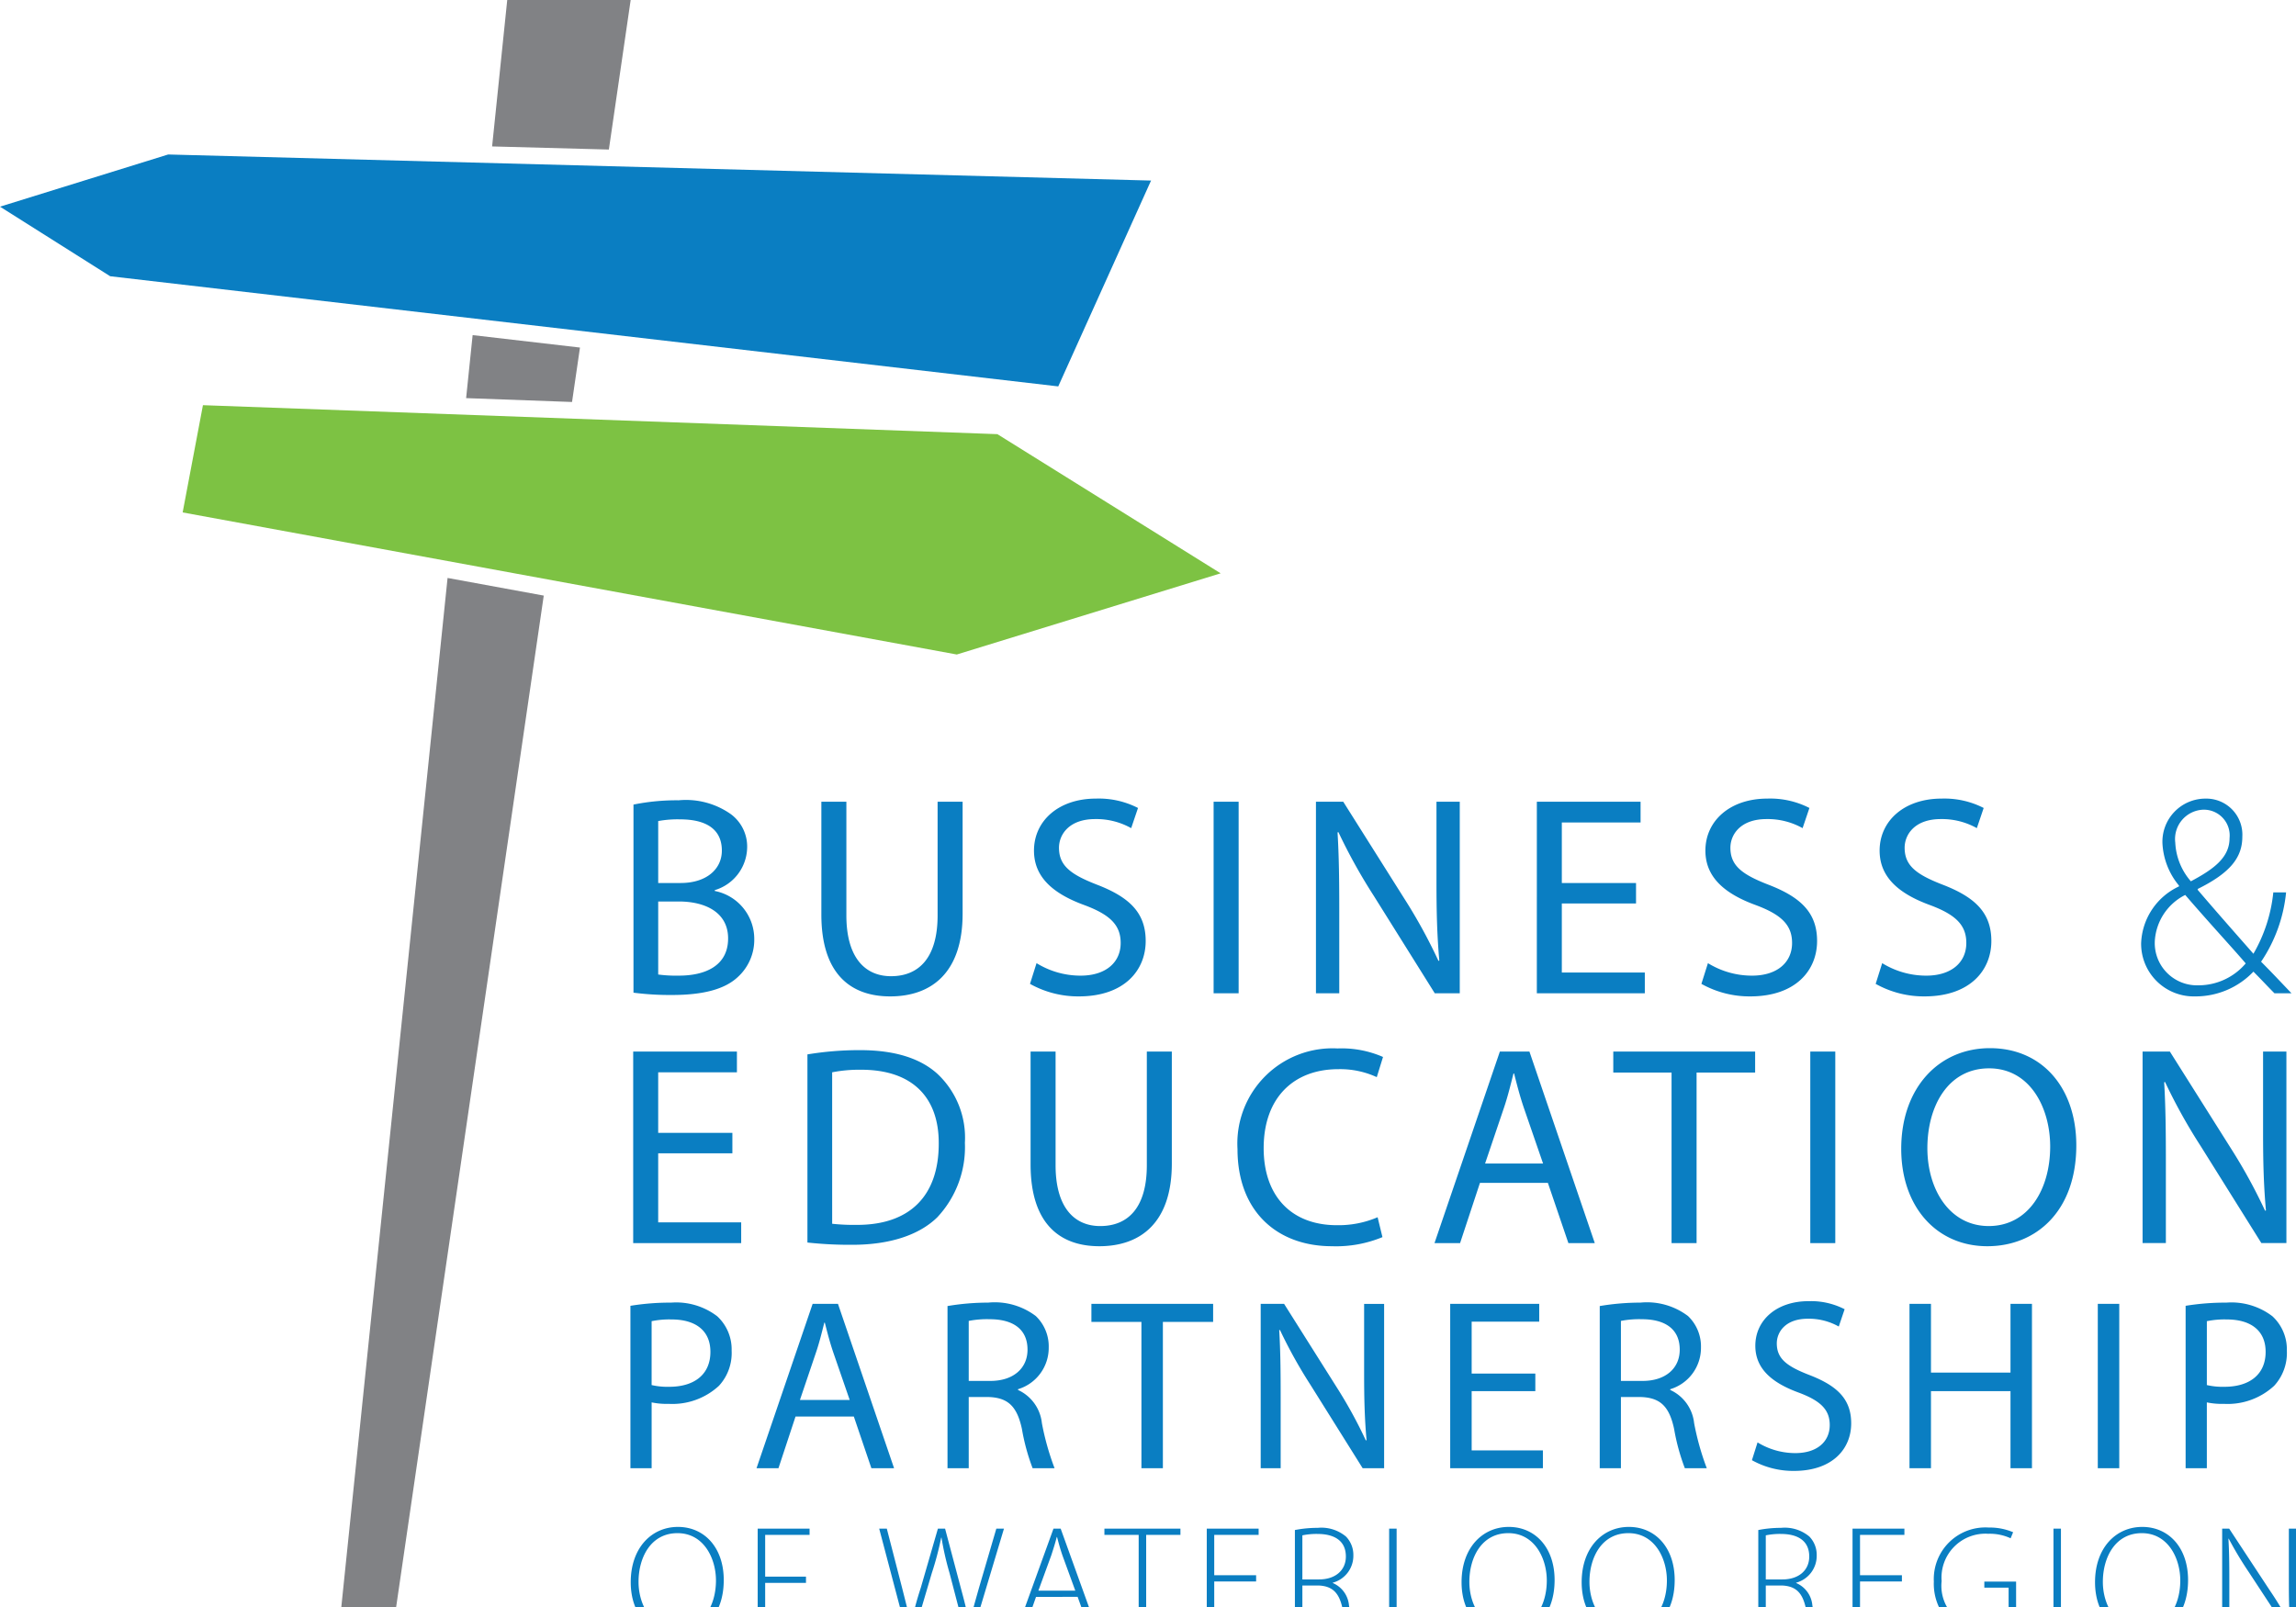 <?xml version="1.0" encoding="UTF-8"?>
<svg preserveAspectRatio="xMidYMid slice" width="30px" height="21px" xmlns="http://www.w3.org/2000/svg" viewBox="0 0 165.323 120">
  <defs>
    <style>.cls-2{fill:#0a7ec2}</style>
  </defs>
  <g id="Layer_2" data-name="Layer 2">
    <g id="Layer_1-2" data-name="Layer 1">
      <path d="M43.841 12.906L45.51 1.46 36.744 0l-1.31 12.682 8.407.224zm-2.652 18.179l.572-3.919-7.729-.897-.469 4.538 7.626.278zm-8.962 12.672L24.356 120l3.874-.115 10.923-74.857-6.926-1.271z" fill="#818285"></path>
      <path class="cls-2" d="M82.881 15.14l-6.682 14.823L7.933 22.03 0 17.02l12.108-3.758 70.773 1.878z"></path>
      <path fill="#7dc243" d="M14.613 31.315l-1.461 7.724L68.894 49.27l18.998-5.846-16.076-10.022-57.203-2.087z"></path>
      <path class="cls-2" d="M47.394 72.315a9.664 9.664 0 0 0 1.493.081c1.842 0 3.54-.674 3.54-2.68 0-1.862-1.616-2.66-3.56-2.66h-1.473zm0-6.59h1.616c1.862 0 2.967-1.001 2.967-2.333 0-1.595-1.207-2.25-3.008-2.25a7.61 7.61 0 0 0-1.575.123zm-1.78-5.647a15.643 15.643 0 0 1 3.252-.309 5.606 5.606 0 0 1 3.766 1.004 2.905 2.905 0 0 1 1.166 2.436 3.264 3.264 0 0 1-2.332 3.03v.06a3.516 3.516 0 0 1 2.844 3.437 3.624 3.624 0 0 1-1.187 2.763c-.94.88-2.497 1.291-4.748 1.291a20.46 20.46 0 0 1-2.761-.166zm15.329-.205v8.186c0 3.07 1.371 4.378 3.213 4.378 2.026 0 3.356-1.35 3.356-4.378v-8.186h1.801v8.062c0 4.237-2.23 5.956-5.218 5.956-2.824 0-4.953-1.597-4.953-5.894v-8.124zm13.693 11.624a6.03 6.03 0 0 0 3.17.9c1.824 0 2.888-.962 2.888-2.352 0-1.271-.737-2.027-2.6-2.723-2.25-.82-3.642-2.006-3.642-3.929 0-2.149 1.78-3.746 4.46-3.746a6.191 6.191 0 0 1 3.03.675l-.492 1.453a5.118 5.118 0 0 0-2.598-.653c-1.883 0-2.6 1.124-2.6 2.065 0 1.29.84 1.924 2.743 2.662 2.333.9 3.5 2.025 3.5 4.051 0 2.129-1.557 3.991-4.81 3.991a7.102 7.102 0 0 1-3.52-.902zm12.75-11.625h1.802v13.794h-1.802zm7.369 13.794V59.872h1.965l4.4 6.98a38.24 38.24 0 0 1 2.455 4.48l.062-.02c-.164-1.842-.204-3.52-.204-5.667v-5.773h1.677v13.794h-1.8l-4.38-7a40.276 40.276 0 0 1-2.558-4.603l-.062.02c.103 1.74.124 3.398.124 5.689v5.894zm23.047-6.467h-5.343v4.973h5.976v1.494h-7.775V59.873h7.469v1.494h-5.67v4.359h5.343v1.473zm5.178 4.298a6.033 6.033 0 0 0 3.173.9c1.82 0 2.885-.962 2.885-2.352 0-1.271-.736-2.027-2.598-2.723-2.251-.82-3.643-2.006-3.643-3.929 0-2.149 1.778-3.746 4.46-3.746a6.191 6.191 0 0 1 3.03.675l-.492 1.453a5.132 5.132 0 0 0-2.598-.653c-1.884 0-2.6 1.124-2.6 2.065 0 1.29.839 1.924 2.742 2.662 2.335.9 3.5 2.025 3.5 4.051 0 2.129-1.556 3.991-4.81 3.991a7.099 7.099 0 0 1-3.52-.902zm12.547 0a6.03 6.03 0 0 0 3.172.9c1.821 0 2.885-.962 2.885-2.352 0-1.271-.735-2.027-2.597-2.723-2.251-.82-3.645-2.006-3.645-3.929 0-2.149 1.78-3.746 4.462-3.746a6.193 6.193 0 0 1 3.03.675l-.492 1.453a5.133 5.133 0 0 0-2.599-.653c-1.883 0-2.6 1.124-2.6 2.065 0 1.29.84 1.924 2.744 2.662 2.333.9 3.5 2.025 3.5 4.051 0 2.129-1.557 3.991-4.81 3.991a7.1 7.1 0 0 1-3.52-.902zm23.129-11.052a2.113 2.113 0 0 0-2.026 2.375 4.558 4.558 0 0 0 1.123 2.783c1.659-.88 2.786-1.718 2.786-3.11a1.859 1.859 0 0 0-1.863-2.048zm-.349 12.648a4.462 4.462 0 0 0 3.395-1.577c-.776-.92-2.577-2.864-4.356-4.93a3.971 3.971 0 0 0-2.19 3.335 3.042 3.042 0 0 0 3.131 3.172zm5.465.573c-.452-.45-.861-.9-1.515-1.557a5.75 5.75 0 0 1-4.195 1.782 3.789 3.789 0 0 1-3.89-3.846 4.708 4.708 0 0 1 2.724-4.074v-.062a5.15 5.15 0 0 1-1.188-3.008 3.1 3.1 0 0 1 3.11-3.253 2.597 2.597 0 0 1 2.64 2.742c0 1.494-.859 2.6-3.213 3.765v.063c1.412 1.657 2.989 3.437 4.012 4.603a11.038 11.038 0 0 0 1.432-4.42h.92a10.802 10.802 0 0 1-1.8 4.993c.716.715 1.371 1.414 2.189 2.272zM52.735 85.19h-5.342v4.972h5.976v1.496h-7.776V77.864h7.469v1.494h-5.669v4.359h5.342v1.473zm7.185 5.075a14.845 14.845 0 0 0 1.8.08c3.828 0 5.874-2.126 5.874-5.85.02-3.255-1.821-5.322-5.587-5.322a10.112 10.112 0 0 0-2.088.185zm-1.781-12.197a23 23 0 0 1 3.786-.307c2.558 0 4.379.615 5.587 1.719a6.3 6.3 0 0 1 1.965 4.953 7.385 7.385 0 0 1-1.985 5.362c-1.31 1.288-3.438 1.984-6.12 1.984a28.198 28.198 0 0 1-3.233-.163zm17.868-.204v8.185c0 3.07 1.37 4.381 3.212 4.381 2.028 0 3.358-1.352 3.358-4.381v-8.185h1.8v8.063c0 4.236-2.23 5.955-5.22 5.955-2.822 0-4.95-1.596-4.95-5.894v-8.124zm23.536 13.363a8.73 8.73 0 0 1-3.641.655c-3.89 0-6.796-2.456-6.796-6.999a6.854 6.854 0 0 1 7.204-7.244 7.453 7.453 0 0 1 3.274.614l-.45 1.453a6.295 6.295 0 0 0-2.764-.574c-3.23 0-5.38 2.068-5.38 5.69 0 3.397 1.943 5.546 5.28 5.546a7.161 7.161 0 0 0 2.925-.573zm11.565-5.3l-1.37-3.97c-.307-.9-.514-1.719-.717-2.517h-.041c-.205.798-.41 1.658-.696 2.496l-1.351 3.99zm-4.544 1.393l-1.431 4.336h-1.842l4.706-13.792h2.129l4.706 13.792h-1.901l-1.476-4.336zm13.796-7.943h-4.196v-1.513h10.214v1.513h-4.216v12.279h-1.802V79.377zm9.989-1.513h1.8v13.793h-1.8zm8.431 6.957c0 2.97 1.598 5.608 4.42 5.608 2.825 0 4.423-2.598 4.423-5.73 0-2.762-1.433-5.627-4.4-5.627-2.967 0-4.443 2.74-4.443 5.75m10.724-.205c0 4.727-2.886 7.265-6.405 7.265-3.664 0-6.202-2.845-6.202-7.018 0-4.381 2.703-7.245 6.387-7.245 3.785 0 6.22 2.884 6.22 6.998m4.772 7.039V77.864h1.965l4.4 6.979a38.88 38.88 0 0 1 2.455 4.482l.062-.022c-.165-1.84-.206-3.518-.206-5.667v-5.772h1.68v13.792h-1.803l-4.377-6.997a40.015 40.015 0 0 1-2.56-4.606l-.061.022c.101 1.739.122 3.396.122 5.689v5.892zM46.92 101.88a5.012 5.012 0 0 0 1.266.125c1.844 0 2.967-.916 2.967-2.513 0-1.58-1.123-2.336-2.793-2.336a6.301 6.301 0 0 0-1.44.124zm-1.527-5.707a17.802 17.802 0 0 1 2.933-.229 4.863 4.863 0 0 1 3.32.984 3.242 3.242 0 0 1 1.035 2.476 3.48 3.48 0 0 1-.912 2.528 4.936 4.936 0 0 1-3.62 1.302 5.275 5.275 0 0 1-1.228-.106v4.741h-1.528zm15.789 6.779l-1.177-3.407c-.264-.774-.439-1.475-.615-2.16h-.035c-.175.685-.352 1.423-.597 2.142l-1.159 3.425zm-3.9 1.194l-1.229 3.723h-1.58l4.04-11.836h1.825l4.04 11.836h-1.634l-1.264-3.723zm12.471-2.564h1.563c1.634 0 2.67-.895 2.67-2.249 0-1.528-1.107-2.194-2.722-2.194a6.779 6.779 0 0 0-1.511.122zm-1.528-5.392a17.678 17.678 0 0 1 2.932-.247 4.894 4.894 0 0 1 3.426.968 3.022 3.022 0 0 1 .93 2.264 3.11 3.11 0 0 1-2.212 3.004v.054a2.965 2.965 0 0 1 1.72 2.389 18.949 18.949 0 0 0 .914 3.248h-1.581a15.004 15.004 0 0 1-.771-2.83c-.352-1.63-1.002-2.247-2.39-2.298h-1.44v5.128h-1.528zm13.963 1.142h-3.602v-1.301h8.765v1.301h-3.618v10.537h-1.545V97.332zm8.588 10.537V96.033h1.685l3.776 5.988a33.194 33.194 0 0 1 2.11 3.846l.052-.019c-.142-1.578-.176-3.02-.176-4.864v-4.95h1.44v11.835h-1.545l-3.76-6.006a34.536 34.536 0 0 1-2.196-3.952l-.052.018c.089 1.492.104 2.915.104 4.882v5.058zm19.775-5.549h-4.584v4.268h5.129v1.281h-6.675V96.031h6.41v1.283h-4.864v3.741h4.584v1.265zm6.163-.738h1.565c1.634 0 2.67-.895 2.67-2.249 0-1.528-1.105-2.194-2.722-2.194a6.803 6.803 0 0 0-1.513.122zm-1.525-5.392a17.636 17.636 0 0 1 2.932-.247 4.896 4.896 0 0 1 3.425.968 3.023 3.023 0 0 1 .932 2.264 3.11 3.11 0 0 1-2.213 3.004v.054a2.968 2.968 0 0 1 1.72 2.389 19.122 19.122 0 0 0 .912 3.248h-1.58a15.115 15.115 0 0 1-.773-2.83c-.35-1.63-1-2.247-2.387-2.298h-1.443v5.128h-1.525zm11.363 9.818a5.18 5.18 0 0 0 2.723.772c1.562 0 2.475-.824 2.475-2.02 0-1.088-.631-1.737-2.231-2.335-1.93-.704-3.127-1.722-3.127-3.373 0-1.844 1.528-3.213 3.83-3.213a5.306 5.306 0 0 1 2.6.58l-.422 1.247a4.386 4.386 0 0 0-2.231-.562c-1.615 0-2.231.965-2.231 1.774 0 1.105.72 1.65 2.355 2.282 2.003.774 3.002 1.738 3.002 3.478 0 1.826-1.335 3.425-4.128 3.425a6.12 6.12 0 0 1-3.02-.772zm12.487-9.977v4.953h5.726v-4.953h1.546v11.838h-1.546v-5.549h-5.726v5.549h-1.546V96.031h1.546zm12.012 0h1.546v11.838h-1.546zm7.852 5.849a4.99 4.99 0 0 0 1.264.125c1.845 0 2.969-.916 2.969-2.513 0-1.58-1.124-2.336-2.792-2.336a6.304 6.304 0 0 0-1.44.124zm-1.528-5.707a17.803 17.803 0 0 1 2.933-.229 4.852 4.852 0 0 1 3.319.984 3.239 3.239 0 0 1 1.037 2.476 3.483 3.483 0 0 1-.913 2.528 4.93 4.93 0 0 1-3.619 1.302 5.277 5.277 0 0 1-1.229-.106v4.741h-1.528zM48.76 119.456c1.795 0 2.793-1.627 2.793-3.501 0-1.593-.876-3.41-2.771-3.41-1.919 0-2.804 1.749-2.804 3.51 0 1.706.986 3.4 2.771 3.4zm-.034.449c-1.863 0-3.31-1.471-3.31-3.825 0-2.48 1.503-3.984 3.4-3.984 1.907 0 3.298 1.494 3.298 3.824 0 2.67-1.638 3.984-3.377 3.984zm5.831-7.686h3.736v.449h-3.197v3.007h2.939v.45h-2.939v3.657h-.539v-7.563zm10.745 7.561l-1.996-7.561h.549l1.1 4.264c.246.977.482 1.884.628 2.59h.022a23.756 23.756 0 0 1 .695-2.59l1.234-4.264h.516l1.122 4.23c.248.919.493 1.852.618 2.625h.021c.168-.818.416-1.64.685-2.604l1.245-4.251h.55l-2.267 7.561h-.515l-1.134-4.35a21.164 21.164 0 0 1-.583-2.56h-.022a22.234 22.234 0 0 1-.674 2.547l-1.29 4.363zm12.124-3.096l-.92-2.522c-.18-.528-.28-.91-.392-1.337h-.022c-.112.439-.236.83-.393 1.312l-.93 2.547zm-2.827.45l-.93 2.646h-.55l2.737-7.561h.517l2.725 7.561h-.55l-.953-2.647zm7.391-4.466h-2.467v-.448h5.474v.448H82.53v7.114h-.54v-7.114zm8.457 3.355h-3.016v3.31h3.375v.447h-3.913v-7.561h3.735v.449h-3.197v2.906h3.016v.449zm3.33-.146h1.202c1.166 0 1.93-.651 1.93-1.65 0-1.156-.853-1.625-2.042-1.625a5.002 5.002 0 0 0-1.09.101zm-.538-3.557a8.554 8.554 0 0 1 1.64-.157 2.758 2.758 0 0 1 2.04.629 1.893 1.893 0 0 1 .529 1.347 2.006 2.006 0 0 1-1.482 1.974v.023a1.925 1.925 0 0 1 1.167 1.603 10.116 10.116 0 0 0 .56 2.043h-.548a10.15 10.15 0 0 1-.483-1.84c-.237-1.088-.708-1.582-1.706-1.627h-1.179v3.467h-.538zm6.786-.101h.539v7.112h3.365v.451h-3.904v-7.563zm8.558 7.237c1.795 0 2.794-1.627 2.794-3.501 0-1.593-.877-3.41-2.771-3.41-1.919 0-2.805 1.749-2.805 3.51 0 1.706.987 3.4 2.772 3.4zm-.033.449c-1.863 0-3.31-1.471-3.31-3.825 0-2.48 1.503-3.984 3.4-3.984 1.907 0 3.299 1.494 3.299 3.824 0 2.67-1.64 3.984-3.378 3.984zm8.68-.449c1.796 0 2.795-1.627 2.795-3.501 0-1.593-.876-3.41-2.772-3.41-1.92 0-2.804 1.749-2.804 3.51 0 1.706.987 3.4 2.771 3.4zm-.034.449c-1.862 0-3.308-1.471-3.308-3.825 0-2.48 1.503-3.984 3.4-3.984 1.907 0 3.298 1.494 3.298 3.824 0 2.67-1.64 3.984-3.378 3.984zm9.949-4.028h1.199c1.167 0 1.93-.651 1.93-1.65 0-1.156-.853-1.625-2.041-1.625a4.966 4.966 0 0 0-1.088.101zm-.539-3.557a8.537 8.537 0 0 1 1.638-.157 2.762 2.762 0 0 1 2.042.629 1.9 1.9 0 0 1 .526 1.347 2.005 2.005 0 0 1-1.48 1.974v.023a1.921 1.921 0 0 1 1.166 1.603 10.3 10.3 0 0 0 .561 2.043h-.548a10.066 10.066 0 0 1-.484-1.84c-.234-1.088-.705-1.582-1.705-1.627h-1.177v3.467h-.539zm10.341 3.703h-3.016v3.31h3.376v.447h-3.915v-7.561h3.735v.449h-3.196v2.906h3.016v.449zm8.223 3.433a6.012 6.012 0 0 1-2.211.402 3.625 3.625 0 0 1-2.67-.986 3.947 3.947 0 0 1-1.043-2.848 3.714 3.714 0 0 1 3.949-3.883 4.323 4.323 0 0 1 1.76.337l-.18.437a3.563 3.563 0 0 0-1.614-.325 3.16 3.16 0 0 0-3.354 3.41 3.077 3.077 0 0 0 3.242 3.412 3.422 3.422 0 0 0 1.581-.27v-2.672h-1.749v-.436h2.288zm2.69-7.236h.538v7.562h-.538zm6.336 7.236c1.796 0 2.795-1.627 2.795-3.501 0-1.593-.875-3.41-2.772-3.41-1.917 0-2.803 1.749-2.803 3.51 0 1.706.985 3.4 2.77 3.4zm-.033.449c-1.861 0-3.31-1.471-3.31-3.825 0-2.48 1.504-3.984 3.4-3.984 1.908 0 3.299 1.494 3.299 3.824 0 2.67-1.639 3.984-3.378 3.984zm5.844-.125v-7.561h.504l2.939 4.465a24.142 24.142 0 0 1 1.425 2.38l.022-.01c-.078-1.021-.088-1.888-.088-3.065v-3.77h.514v7.561h-.493l-2.883-4.396a26.293 26.293 0 0 1-1.47-2.445l-.02.01c.054.932.065 1.75.065 3.007v3.824z"></path>
    </g>
  </g>
</svg>
